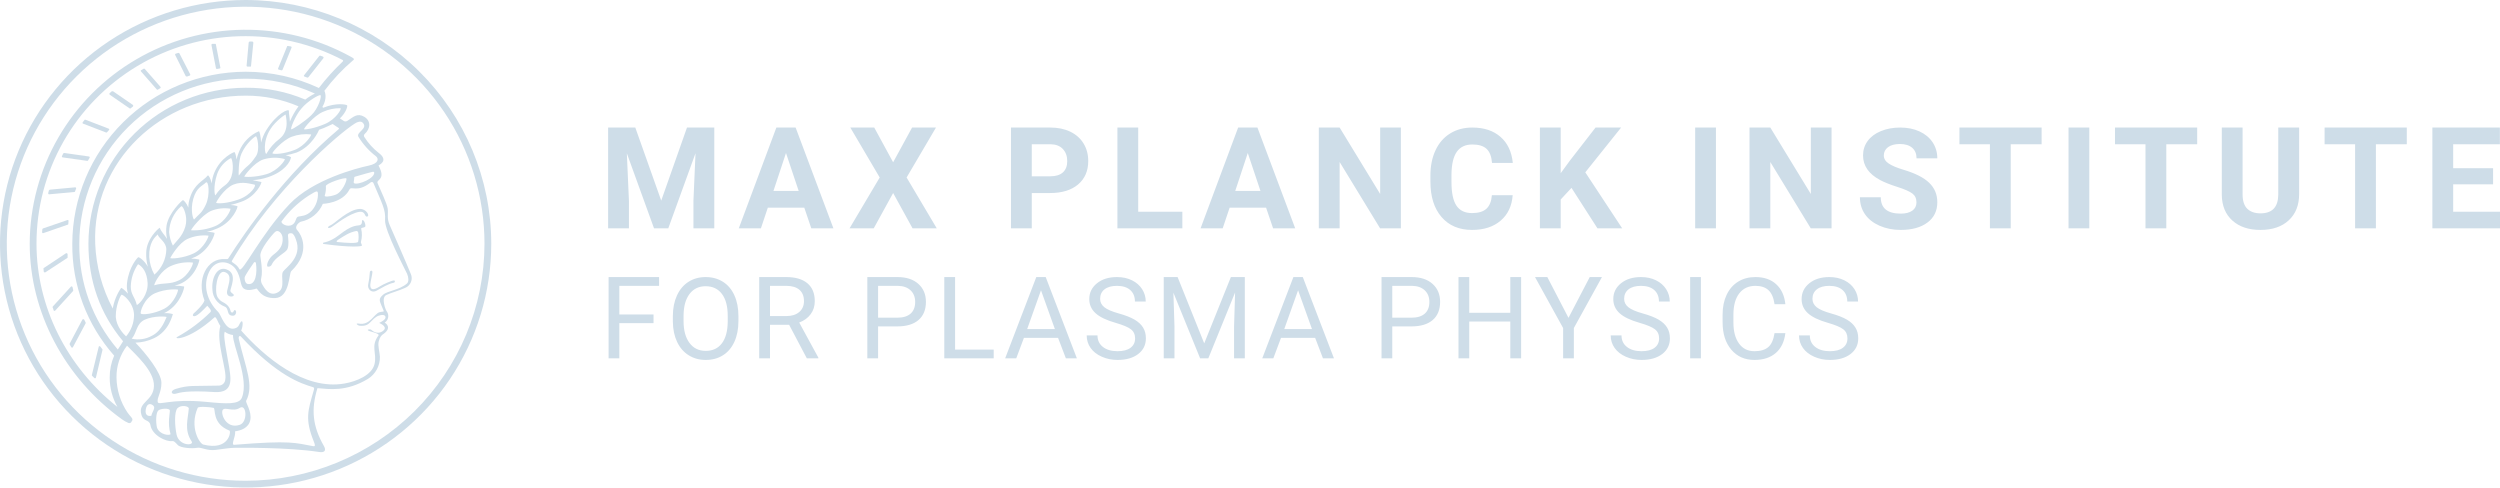 <svg width="200" height="39" viewBox="0 0 200 39" fill="none" xmlns="http://www.w3.org/2000/svg">
<path d="M19.651 0C15.764 0 11.965 1.144 8.733 3.286C5.502 5.429 2.983 8.475 1.496 12.038C0.009 15.601 -0.381 19.522 0.378 23.304C1.136 27.087 3.007 30.561 5.756 33.289C8.504 36.016 12.005 37.873 15.817 38.625C19.629 39.378 23.58 38.992 27.171 37.516C30.761 36.04 33.83 33.54 35.99 30.334C38.149 27.127 39.301 23.357 39.301 19.5C39.297 14.33 37.224 9.373 33.54 5.717C29.856 2.061 24.861 0.005 19.651 0ZM19.651 38.461C15.871 38.461 12.177 37.349 9.035 35.266C5.893 33.182 3.443 30.221 1.997 26.756C0.551 23.291 0.173 19.479 0.91 15.801C1.647 12.123 3.467 8.744 6.139 6.092C8.812 3.44 12.216 1.635 15.923 0.903C19.63 0.171 23.471 0.547 26.963 1.982C30.455 3.417 33.439 5.847 35.538 8.966C37.638 12.084 38.759 15.75 38.759 19.5C38.754 24.527 36.739 29.347 33.157 32.902C29.574 36.457 24.717 38.456 19.651 38.461Z" fill="#CEDDE8"/>
<path d="M31.179 18.015C30.917 17.439 31.086 17.067 31.011 16.659C30.936 16.25 30.506 15.359 30.206 14.653C30.075 14.338 30.917 14.412 30.281 13.242C30.281 13.205 31.161 12.87 30.281 12.22C29.838 11.872 29.458 11.451 29.158 10.976C29.129 10.942 29.113 10.9 29.113 10.855C29.113 10.811 29.129 10.768 29.158 10.735C29.663 10.289 29.682 9.658 29.139 9.342C28.597 9.026 28.297 9.342 27.885 9.602C27.754 9.695 27.68 9.75 27.53 9.695L27.193 9.472C27.698 8.989 27.811 8.506 27.773 8.432C27.736 8.358 26.912 8.19 25.864 8.618L25.789 8.562C26.22 7.838 25.977 7.318 25.958 7.28H25.939C26.617 6.373 27.395 5.545 28.26 4.81H28.279C28.316 4.755 28.335 4.699 28.241 4.643L28.054 4.532C25.424 3.085 22.46 2.344 19.454 2.381C16.447 2.418 13.503 3.233 10.91 4.744C8.318 6.255 6.168 8.411 4.671 10.999C3.175 13.587 2.384 16.517 2.377 19.5C2.377 24.979 5.184 30.253 9.751 33.54C9.913 33.66 10.089 33.76 10.275 33.837C10.309 33.85 10.347 33.853 10.383 33.847C10.419 33.84 10.453 33.824 10.48 33.8L10.537 33.708C10.556 33.688 10.572 33.665 10.582 33.639C10.591 33.614 10.595 33.586 10.593 33.559C10.593 33.429 10.424 33.318 10.2 33.002C9.638 32.172 9.333 31.197 9.32 30.198C9.306 29.28 9.603 28.384 10.162 27.653C10.855 28.378 12.352 29.677 12.315 30.885C12.277 32.092 11.023 32.148 11.304 33.15C11.472 33.782 11.94 33.522 12.034 34.005C12.165 34.822 13.288 35.36 13.774 35.286C13.905 35.267 13.999 35.36 14.223 35.602C14.448 35.843 15.384 35.899 15.758 35.825C16.133 35.75 16.526 36.085 17.255 35.992C17.985 35.899 18.397 35.825 18.79 35.825C19.183 35.825 23.001 35.769 25.527 36.159C25.977 36.233 26.108 36.029 25.92 35.695C25.003 34.097 24.872 32.76 25.396 31.052C26.332 31.126 27.68 31.367 29.439 30.309C29.737 30.121 29.982 29.86 30.149 29.551C30.316 29.242 30.4 28.895 30.393 28.545C30.375 28.155 30.206 27.672 30.3 27.3C30.393 26.929 30.543 26.799 30.693 26.706C31.366 26.223 30.88 25.852 30.768 25.815C30.907 25.727 31.006 25.588 31.045 25.429C31.083 25.269 31.058 25.101 30.973 24.96C30.842 24.83 30.468 23.809 30.899 23.605C31.329 23.4 31.89 23.27 32.414 23.029C32.519 22.986 32.614 22.924 32.693 22.844C32.772 22.765 32.835 22.67 32.877 22.566C32.919 22.462 32.939 22.351 32.937 22.239C32.935 22.127 32.91 22.017 32.864 21.915C32.602 21.246 31.217 18.089 31.179 18.015ZM12.109 33.262C11.978 33.299 11.566 33.318 11.66 32.76C11.753 32.203 12.09 32.278 12.277 32.463C12.464 32.649 12.146 32.983 12.109 33.262ZM28.391 9.88C28.615 9.732 28.859 9.676 29.008 9.806C29.495 10.289 28.466 10.568 28.672 10.939C29.038 11.54 29.514 12.069 30.075 12.499C30.3 12.685 30.337 13.075 29.457 13.26C28.578 13.446 25.041 14.356 23.169 16.325C20.83 18.776 19.351 21.952 19.146 21.525C18.94 21.098 18.472 21.005 18.547 20.875C21.897 15.155 27.156 10.642 28.391 9.88ZM29.925 13.91C29.738 14.449 28.222 14.932 28.297 14.56C28.372 14.189 28.297 14.152 28.41 14.133C28.522 14.115 29.064 13.929 29.813 13.743C29.888 13.725 29.982 13.762 29.925 13.91ZM26.07 14.895C26.033 14.672 27.661 14.133 27.717 14.282C27.773 14.43 27.38 15.396 26.837 15.582C26.295 15.768 25.958 15.749 25.977 15.656C26.056 15.41 26.088 15.152 26.07 14.895ZM22.271 23.363C21.522 23.828 21.111 22.955 20.998 22.788C20.941 22.704 20.903 22.61 20.887 22.51C20.871 22.41 20.877 22.309 20.905 22.212C20.961 21.952 20.998 21.599 20.83 20.485C20.755 19.983 21.766 18.776 22.009 18.553C22.252 18.33 22.589 18.665 22.608 19.036C22.664 19.705 22.271 20.076 21.878 20.373C21.485 20.67 21.298 21.19 21.391 21.32C21.461 21.344 21.537 21.34 21.604 21.309C21.67 21.278 21.722 21.222 21.747 21.153C22.028 20.54 22.87 20.243 23.001 19.909C23.132 19.575 23.057 19.092 23.038 18.869C23.02 18.646 23.207 18.646 23.338 18.665C23.469 18.683 23.6 18.925 23.675 19.166C24.217 20.559 22.87 21.395 22.645 21.729C22.421 22.063 22.851 23.01 22.271 23.363ZM23.413 17.959C23.001 18.238 22.421 17.866 22.533 17.699C23.118 16.893 23.848 16.201 24.685 15.656C25.322 15.266 25.396 15.229 25.434 15.452C25.459 15.961 25.285 16.46 24.947 16.845C24.517 17.309 24.086 17.272 23.862 17.328C23.637 17.383 23.712 17.755 23.413 17.959ZM19.801 22.713C19.613 22.676 19.539 22.323 19.576 22.175C19.613 22.026 20.156 21.209 20.325 20.986C20.337 20.976 20.352 20.97 20.368 20.967C20.384 20.965 20.4 20.967 20.415 20.972C20.43 20.978 20.444 20.987 20.454 20.999C20.464 21.012 20.471 21.026 20.474 21.042C20.587 21.803 20.474 22.862 19.801 22.713ZM25.827 8.952C26.267 8.752 26.746 8.651 27.23 8.655C27.38 8.673 26.875 9.546 25.995 9.918C25.116 10.289 24.404 10.382 24.33 10.345C24.255 10.307 25.097 9.268 25.827 8.952ZM10.237 23.493C9.957 23.177 9.713 23.01 9.694 23.029C9.352 23.525 9.122 24.089 9.021 24.682C8.169 23.08 7.69 21.31 7.617 19.5C7.355 12.926 12.914 7.633 19.688 7.652C21.13 7.652 22.556 7.942 23.88 8.506C23.601 8.885 23.368 9.297 23.188 9.732C23.188 9.379 23.094 9.1 23.113 8.878C23.132 8.655 22.159 9.045 21.298 10.419C21.113 10.726 20.975 11.057 20.886 11.403C20.867 10.883 20.755 10.493 20.718 10.493C19.991 10.809 19.42 11.396 19.127 12.127C19.041 12.332 18.973 12.543 18.921 12.759C18.884 12.406 18.79 12.165 18.753 12.165C18.715 12.165 17.648 12.592 17.143 13.818C17.03 14.09 16.961 14.378 16.937 14.672C16.844 14.245 16.675 13.985 16.619 14.04C16.264 14.486 15.552 14.69 15.197 15.823C15.111 16.075 15.066 16.338 15.066 16.603C14.916 16.232 14.691 16.009 14.635 16.009C14.579 16.009 13.494 17.03 13.325 18.033C13.271 18.392 13.283 18.757 13.363 19.11C13.157 18.776 12.895 18.553 12.783 18.219C12.614 18.312 11.716 19.148 11.697 20.206C11.681 20.588 11.725 20.97 11.828 21.339C11.529 20.8 11.117 20.559 11.061 20.578C11.005 20.596 10.312 21.339 10.162 22.639C10.13 22.926 10.156 23.216 10.237 23.493ZM24.105 8.692C24.629 8.06 25.527 7.559 25.64 7.615C25.752 7.67 25.49 8.655 24.91 9.212C24.33 9.769 23.394 10.363 23.3 10.345C23.207 10.326 23.618 9.249 24.105 8.692ZM22.364 11.106C21.937 11.427 21.581 11.832 21.317 12.295C21.223 12.462 20.961 11.366 21.635 10.326C22.046 9.676 22.87 9.1 22.851 9.175C22.832 9.249 23.244 10.4 22.364 11.106ZM20.474 12.499C19.838 13.446 19.801 13.112 19.108 14.04C19.071 14.078 19.071 12.833 19.314 12.295C19.707 11.422 20.381 10.92 20.474 10.902C20.568 10.883 20.83 11.979 20.474 12.499ZM18.397 14.375C18.079 14.932 17.779 14.802 17.237 15.619C17.18 15.693 17.031 14.95 17.368 13.929C17.562 13.38 17.956 12.924 18.472 12.648C18.584 12.629 18.79 13.706 18.397 14.375ZM16.469 16.362C16.133 17.086 15.927 17.105 15.534 17.55C15.477 17.625 15.197 16.863 15.459 15.916C15.721 14.969 16.207 14.876 16.451 14.616C16.694 14.356 16.825 15.6 16.469 16.362ZM14.897 17.587C14.9 17.776 14.875 17.964 14.822 18.145C14.579 18.943 14.092 19.296 13.831 19.649C13.662 19.312 13.56 18.947 13.531 18.572C13.538 18.177 13.628 17.788 13.795 17.429C13.963 17.071 14.204 16.752 14.504 16.492C14.654 16.492 14.897 17.086 14.897 17.587ZM13.306 19.965C13.295 20.346 13.205 20.721 13.041 21.067C12.876 21.412 12.642 21.72 12.352 21.97C12.109 21.537 11.969 21.054 11.94 20.559C11.903 19.389 12.389 18.98 12.614 18.758C12.708 19.092 13.306 19.352 13.306 19.965ZM11.042 21.135C11.379 21.302 11.772 21.766 11.809 22.657C11.847 23.549 11.21 24.273 10.948 24.403C10.78 23.716 10.462 23.586 10.462 22.918C10.48 22.28 10.681 21.662 11.042 21.135ZM12.408 23.456C13.269 23.085 14.205 23.14 14.242 23.177C14.28 23.215 13.961 24.273 13.138 24.7C12.315 25.128 11.36 25.202 11.267 25.09C11.173 24.979 11.547 23.828 12.408 23.456ZM12.333 22.825C12.389 22.546 12.895 21.617 13.662 21.283C14.214 21.039 14.82 20.943 15.421 21.005C15.515 21.042 15.103 22.045 14.336 22.416C13.569 22.788 13.119 22.583 12.333 22.825ZM13.625 20.633C13.662 20.559 14.28 19.445 15.01 19.11C15.532 18.881 16.107 18.791 16.675 18.85C16.731 18.869 16.338 19.853 15.515 20.262C14.691 20.67 13.587 20.726 13.625 20.633ZM15.29 18.423C15.234 18.386 16.114 17.235 16.862 16.882C17.359 16.677 17.903 16.613 18.434 16.696C18.491 16.752 18.079 17.718 17.218 18.089C16.608 18.338 15.95 18.453 15.29 18.423ZM17.293 16.232C17.255 16.195 17.929 15.062 18.678 14.765C19.426 14.467 20.119 14.746 20.343 14.765C20.568 14.783 20.1 15.6 19.108 15.953C18.116 16.306 17.424 16.288 17.293 16.232ZM19.539 14.115C19.557 14.059 20.306 13.019 21.055 12.759C21.613 12.584 22.21 12.571 22.776 12.722C22.87 12.759 22.252 13.65 21.335 13.929C20.418 14.207 19.52 14.17 19.539 14.115ZM21.803 12.276C21.709 12.22 22.608 11.217 23.338 10.939C23.834 10.757 24.366 10.693 24.891 10.753C24.947 10.79 24.423 11.663 23.562 11.998C22.701 12.332 21.915 12.35 21.803 12.276ZM9.395 32.556C5.353 29.362 2.92 24.533 2.92 19.5C2.916 16.644 3.655 13.835 5.066 11.345C6.478 8.855 8.513 6.77 10.976 5.29C13.438 3.811 16.244 2.987 19.121 2.9C21.999 2.813 24.85 3.464 27.399 4.792C27.412 4.796 27.423 4.804 27.432 4.815C27.44 4.825 27.446 4.838 27.448 4.851C27.45 4.865 27.448 4.878 27.442 4.891C27.437 4.903 27.429 4.914 27.418 4.922C26.726 5.577 26.088 6.285 25.509 7.039C23.677 6.181 21.676 5.737 19.651 5.739C15.976 5.749 12.454 7.202 9.856 9.78C7.257 12.359 5.793 15.854 5.783 19.5C5.753 22.791 6.946 25.978 9.133 28.452C8.893 29.003 8.772 29.597 8.777 30.198C8.773 31.024 8.986 31.837 9.395 32.556ZM9.432 27.95H9.414C7.4 25.592 6.31 22.592 6.345 19.5C6.349 16 7.753 12.644 10.247 10.169C12.742 7.694 16.123 6.301 19.651 6.296C21.563 6.287 23.453 6.693 25.191 7.485C24.918 7.618 24.661 7.78 24.423 7.968C22.916 7.326 21.291 7.004 19.651 7.02C16.317 7.025 13.121 8.342 10.763 10.681C8.406 13.021 7.079 16.192 7.074 19.5C7.074 22.49 8.01 25.109 9.844 27.3C9.751 27.468 9.601 27.69 9.432 27.95ZM10.088 26.91C9.844 26.688 9.32 26.112 9.264 25.369V25.258C9.264 24.459 9.62 23.66 9.713 23.586C9.807 23.512 10.705 24.199 10.724 25.202C10.72 25.828 10.495 26.432 10.088 26.91ZM11.585 25.573C12.315 25.239 13.381 25.313 13.325 25.369C13.269 25.425 12.988 26.446 12.165 26.855C11.672 27.135 11.091 27.221 10.537 27.096C10.967 26.613 10.873 25.907 11.585 25.573ZM12.558 34.209C12.446 33.708 12.483 33.039 12.652 32.853C12.82 32.667 13.569 32.63 13.587 32.835C13.606 33.039 13.381 33.837 13.643 34.729C13.587 34.859 12.783 34.803 12.558 34.209ZM12.614 32.148C12.558 31.776 12.914 31.423 12.914 30.625C12.914 29.826 11.678 28.285 10.836 27.412C11.348 27.398 11.852 27.278 12.315 27.059C13.55 26.483 13.793 25.183 13.831 25.128C13.6 25.062 13.359 25.037 13.119 25.053L13.269 24.979C14.467 24.329 14.785 22.936 14.729 22.918C14.482 22.87 14.231 22.851 13.98 22.862L14.354 22.732C15.627 22.23 15.983 20.819 15.945 20.763C15.73 20.715 15.511 20.69 15.29 20.689L15.646 20.54C16.806 19.965 17.218 18.665 17.162 18.628C16.961 18.57 16.753 18.545 16.544 18.553C16.834 18.489 17.116 18.395 17.386 18.275C18.64 17.736 19.052 16.547 18.996 16.492C18.814 16.435 18.625 16.404 18.434 16.399C18.714 16.337 18.989 16.256 19.258 16.157C20.493 15.749 20.98 14.579 20.905 14.56L20.212 14.412C20.633 14.388 21.049 14.307 21.448 14.17C22.776 13.725 23.244 12.926 23.282 12.573C23.15 12.495 23.003 12.444 22.851 12.425C23.15 12.375 23.444 12.3 23.731 12.202C24.966 11.7 25.49 10.475 25.527 10.382C25.777 10.3 26.021 10.201 26.257 10.085L26.613 9.918L26.912 10.122C27.099 10.233 27.174 10.27 27.081 10.345C22.832 13.929 19.651 18.479 18.266 20.67C18.229 20.745 18.154 20.726 18.023 20.726C16.544 20.615 15.702 22.379 16.357 24.032C16.282 24.366 15.571 25.016 15.515 25.053C15.459 25.09 15.328 25.313 15.571 25.295C15.814 25.276 16.357 24.7 16.582 24.459C16.657 24.57 16.993 24.83 16.825 24.979C16.052 25.744 15.177 26.4 14.223 26.929C13.737 27.152 15.01 27.319 17.162 25.387C17.293 25.276 17.442 25.833 17.63 26.075C17.255 27.282 18.172 29.622 18.023 30.346C18.018 30.481 17.96 30.608 17.863 30.702C17.765 30.795 17.634 30.848 17.499 30.848C15.365 30.903 15.159 30.792 14.074 31.108C13.569 31.256 13.7 31.59 14.055 31.497C14.411 31.405 14.916 31.219 17.218 31.367C17.798 31.386 18.434 31.256 18.434 30.309C18.434 29.362 17.761 26.892 17.985 26.539C18.175 26.684 18.402 26.774 18.64 26.799C18.603 27.635 19.95 30.328 19.351 31.813C19.127 32.37 18.154 32.315 16.469 32.148C13.606 31.869 12.67 32.482 12.614 32.148ZM19.183 33.986C18.079 34.358 17.63 33.076 17.817 32.797C18.004 32.519 18.64 32.983 19.183 32.63C19.726 32.278 19.838 33.763 19.183 33.986ZM14.13 34.785C13.98 34.097 13.924 32.928 14.205 32.649C14.486 32.37 15.122 32.482 15.103 32.686C15.047 33.485 14.71 34.395 15.328 35.305C15.571 35.657 14.354 35.713 14.13 34.785ZM16.264 35.565C15.964 35.49 15.141 34.19 15.814 32.63C15.87 32.482 16.9 32.575 17.087 32.63C17.274 32.686 16.937 33.893 18.36 34.45C18.491 34.506 18.341 36.085 16.264 35.565ZM25.097 31.238C24.629 32.872 24.386 33.522 25.097 35.305C25.191 35.546 25.265 35.732 25.059 35.695C23.618 35.435 23.3 35.212 18.753 35.583C18.434 35.62 18.865 34.952 18.809 34.506C19.22 34.45 19.894 34.265 20.025 33.596C20.156 32.928 19.632 32.185 19.688 32.073C20.343 30.829 19.651 29.455 19.108 27.133C19.052 26.91 19.183 26.817 19.277 26.929C22.196 30.067 24.049 30.68 25.059 30.977C25.153 31.015 25.134 31.126 25.097 31.238ZM32.564 22.676C31.947 23.215 31.011 23.252 30.637 23.586C30.262 23.92 30.356 24.05 30.562 24.552C30.768 25.053 30.768 24.867 30.356 24.979C29.944 25.09 29.588 26.056 28.709 25.889C28.372 25.833 28.615 26.038 28.746 26.056C29.233 26.112 29.439 25.963 29.607 25.796C29.776 25.629 30.019 25.35 30.281 25.258C30.543 25.165 30.824 25.165 30.842 25.369C30.861 25.573 30.487 25.759 30.337 25.833C30.524 25.926 31.067 26.186 30.599 26.502C30.131 26.817 29.738 26.409 29.682 26.372C29.626 26.335 29.364 26.335 29.439 26.427C29.514 26.52 30.412 26.669 30.281 26.836C29.626 27.709 30.169 28.229 29.963 29.12C29.757 30.012 28.522 30.513 27.567 30.68C24.311 31.256 21.148 28.526 19.295 26.446C19.464 26.056 19.445 25.555 19.277 25.74C19.108 25.926 19.146 26.186 18.753 26.279C18.023 26.465 17.686 25.183 17.461 24.96C16.563 24.087 16.207 22.843 16.731 21.747C17.255 20.652 18.416 20.875 18.865 21.543C19.314 22.212 19.183 22.843 19.501 23.085C19.819 23.326 20.399 23.122 20.512 23.085C20.624 23.047 20.83 23.883 22.009 23.846C23.188 23.809 23.113 21.859 23.3 21.692C24.91 20.132 24.086 18.739 23.787 18.423C23.487 18.108 23.974 17.755 24.068 17.736C24.456 17.658 24.819 17.487 25.126 17.238C25.433 16.988 25.673 16.669 25.827 16.306C25.827 16.306 27.399 16.269 27.96 15.155C28.11 14.857 28.578 15.433 29.626 14.616C29.643 14.595 29.666 14.578 29.693 14.569C29.719 14.56 29.747 14.558 29.774 14.563C29.802 14.569 29.827 14.582 29.847 14.602C29.867 14.621 29.881 14.645 29.888 14.672C30.58 16.325 30.861 16.77 30.805 17.606C30.749 18.442 32.433 21.599 32.564 21.896C32.695 22.193 32.714 22.527 32.564 22.676Z" fill="#CEDDE8"/>
<path d="M28.784 16.713C27.867 16.75 26.8 17.865 26.463 18.013C26.126 18.162 26.22 18.292 26.426 18.218C26.631 18.143 27.53 17.345 28.428 17.029C29.326 16.713 29.102 17.363 29.364 17.326C29.626 17.289 29.308 16.695 28.784 16.713Z" fill="#CEDDE8"/>
<path d="M28.99 17.606C28.915 17.625 29.065 18.015 28.672 18.033C27.811 18.089 27.119 18.906 26.595 19.148C26.373 19.271 26.133 19.359 25.884 19.408C25.869 19.41 25.855 19.418 25.846 19.431C25.838 19.443 25.834 19.458 25.837 19.473C25.839 19.488 25.848 19.501 25.86 19.509C25.872 19.518 25.887 19.522 25.902 19.519C28.092 19.816 28.934 19.723 28.953 19.649C28.971 19.575 28.84 19.426 28.878 19.333C28.969 19 28.975 18.649 28.897 18.312C28.859 18.163 29.233 18.256 29.233 18.071C29.233 17.885 29.121 17.588 28.99 17.606ZM28.653 19.333C28.616 19.501 27.624 19.426 27.1 19.371C26.969 19.371 26.763 19.352 27.156 19.111C27.549 18.869 27.923 18.591 28.504 18.479C28.538 18.478 28.571 18.488 28.598 18.509C28.625 18.529 28.645 18.558 28.653 18.591C28.701 18.836 28.701 19.088 28.653 19.333Z" fill="#CEDDE8"/>
<path d="M31.515 22.435C31.347 22.435 30.673 22.732 30.411 22.899C30.149 23.066 29.588 23.4 29.625 22.75C29.644 22.509 29.794 21.933 29.794 21.766C29.794 21.599 29.607 21.636 29.588 21.766C29.568 22.097 29.524 22.426 29.457 22.75C29.382 23.085 29.681 23.493 30.131 23.252C30.58 23.01 31.029 22.713 31.497 22.62C31.609 22.602 31.628 22.435 31.515 22.435Z" fill="#CEDDE8"/>
<path d="M18.809 24.812C18.678 24.756 18.716 25.035 18.547 24.997C18.379 24.96 18.51 24.756 18.21 24.44C17.911 24.125 17.686 24.218 17.406 23.772C17.125 23.326 17.349 21.543 17.986 21.766C18.622 21.989 18.285 22.695 18.173 23.252C18.061 23.809 18.641 23.772 18.697 23.642C18.753 23.512 18.491 23.475 18.435 23.289C18.379 23.103 19.09 21.878 18.098 21.543C17.387 21.302 16.9 22.212 16.994 23.196C17.007 23.484 17.104 23.762 17.274 23.996C17.443 24.23 17.677 24.41 17.948 24.515C18.379 24.663 18.061 25.258 18.641 25.258C18.903 25.258 18.959 24.867 18.809 24.812Z" fill="#CEDDE8"/>
<path d="M24.571 6.203C24.609 6.221 24.628 6.203 24.665 6.184L25.881 4.643C25.889 4.623 25.89 4.601 25.883 4.58C25.876 4.56 25.862 4.543 25.844 4.531L25.638 4.457C25.623 4.449 25.605 4.446 25.588 4.45C25.571 4.453 25.555 4.462 25.544 4.476L24.328 6.017C24.291 6.054 24.309 6.11 24.366 6.129L24.571 6.203Z" fill="#CEDDE8"/>
<path d="M22.309 5.572L22.515 5.628C22.534 5.629 22.553 5.625 22.57 5.615C22.587 5.605 22.6 5.59 22.608 5.572L23.319 3.826C23.326 3.816 23.329 3.804 23.329 3.791C23.33 3.779 23.327 3.767 23.322 3.755C23.316 3.744 23.308 3.735 23.298 3.728C23.287 3.721 23.276 3.716 23.263 3.715L23.038 3.678H22.982L22.253 5.461C22.246 5.471 22.243 5.483 22.242 5.496C22.242 5.508 22.244 5.52 22.25 5.531C22.256 5.543 22.264 5.552 22.274 5.559C22.284 5.566 22.296 5.571 22.309 5.572Z" fill="#CEDDE8"/>
<path d="M19.801 5.33H20.007C20.045 5.348 20.082 5.311 20.082 5.274L20.269 3.417C20.27 3.395 20.262 3.374 20.249 3.357C20.235 3.34 20.216 3.329 20.194 3.324H19.989C19.932 3.324 19.914 3.361 19.895 3.398L19.727 5.256C19.727 5.275 19.734 5.294 19.748 5.308C19.762 5.322 19.782 5.33 19.801 5.33Z" fill="#CEDDE8"/>
<path d="M17.366 5.517L17.572 5.479C17.61 5.479 17.647 5.442 17.628 5.405L17.273 3.567C17.273 3.529 17.235 3.492 17.198 3.511H16.973C16.936 3.529 16.898 3.567 16.917 3.604L17.273 5.442C17.273 5.498 17.31 5.517 17.366 5.517Z" fill="#CEDDE8"/>
<path d="M14.858 6.091L14.952 6.128L15.158 6.054C15.17 6.053 15.182 6.048 15.192 6.041C15.203 6.034 15.211 6.025 15.216 6.014C15.222 6.003 15.225 5.99 15.224 5.978C15.224 5.966 15.22 5.953 15.214 5.943L14.353 4.271C14.345 4.255 14.331 4.242 14.313 4.235C14.296 4.228 14.277 4.228 14.259 4.234L14.072 4.29C14.06 4.291 14.048 4.296 14.038 4.303C14.028 4.31 14.019 4.319 14.014 4.331C14.008 4.342 14.005 4.354 14.006 4.366C14.006 4.379 14.01 4.391 14.016 4.401L14.858 6.091Z" fill="#CEDDE8"/>
<path d="M12.538 7.15C12.556 7.188 12.594 7.188 12.631 7.169L12.819 7.058C12.828 7.052 12.836 7.045 12.842 7.036C12.848 7.027 12.852 7.017 12.854 7.006C12.855 6.996 12.855 6.985 12.852 6.974C12.849 6.964 12.844 6.954 12.837 6.946L11.583 5.516C11.546 5.479 11.508 5.479 11.49 5.498L11.303 5.609C11.246 5.628 11.246 5.683 11.284 5.72L12.538 7.15Z" fill="#CEDDE8"/>
<path d="M10.37 8.673C10.407 8.692 10.444 8.692 10.463 8.655L10.632 8.525C10.649 8.507 10.658 8.484 10.658 8.46C10.658 8.435 10.649 8.412 10.632 8.395L9.041 7.299H8.947L8.779 7.447C8.762 7.465 8.752 7.488 8.752 7.512C8.752 7.537 8.762 7.56 8.779 7.577L10.37 8.673Z" fill="#CEDDE8"/>
<path d="M8.497 10.605C8.512 10.607 8.527 10.604 8.541 10.598C8.554 10.591 8.565 10.581 8.572 10.568L8.722 10.401C8.759 10.364 8.741 10.308 8.685 10.289L6.85 9.583C6.813 9.565 6.776 9.565 6.757 9.602L6.626 9.769C6.615 9.778 6.607 9.791 6.603 9.804C6.599 9.818 6.599 9.832 6.602 9.846C6.606 9.86 6.614 9.872 6.625 9.882C6.636 9.891 6.649 9.897 6.663 9.899L8.497 10.605Z" fill="#CEDDE8"/>
<path d="M5.016 12.592L6.981 12.871C7.018 12.871 7.056 12.852 7.056 12.815L7.168 12.629C7.174 12.619 7.178 12.607 7.178 12.594C7.179 12.582 7.176 12.569 7.17 12.558C7.165 12.547 7.156 12.538 7.146 12.531C7.136 12.524 7.124 12.519 7.112 12.518L5.147 12.239L5.053 12.276C5.03 12.348 4.998 12.416 4.96 12.481C4.953 12.491 4.95 12.503 4.949 12.516C4.949 12.528 4.952 12.54 4.957 12.552C4.963 12.563 4.971 12.572 4.981 12.579C4.991 12.586 5.003 12.591 5.016 12.592Z" fill="#CEDDE8"/>
<path d="M3.949 15.544L5.952 15.358C5.966 15.358 5.981 15.353 5.991 15.342C6.002 15.332 6.008 15.318 6.008 15.303C6.038 15.237 6.063 15.168 6.083 15.098C6.09 15.086 6.093 15.073 6.093 15.059C6.093 15.045 6.088 15.031 6.08 15.019C6.073 15.008 6.062 14.998 6.049 14.993C6.036 14.987 6.022 14.985 6.008 14.987L3.986 15.173L3.912 15.229L3.855 15.451C3.855 15.507 3.893 15.563 3.949 15.544Z" fill="#CEDDE8"/>
<path d="M5.464 17.921C5.464 17.847 5.483 17.754 5.483 17.68C5.483 17.605 5.445 17.587 5.389 17.605L3.443 18.274C3.405 18.293 3.387 18.311 3.387 18.348C3.387 18.385 3.368 18.497 3.368 18.571C3.366 18.585 3.368 18.599 3.374 18.612C3.38 18.625 3.389 18.636 3.401 18.643C3.412 18.651 3.426 18.655 3.44 18.656C3.454 18.656 3.468 18.652 3.48 18.645L5.408 17.977C5.415 17.977 5.423 17.975 5.429 17.973C5.436 17.97 5.442 17.966 5.448 17.96C5.453 17.955 5.457 17.949 5.46 17.942C5.463 17.936 5.464 17.928 5.464 17.921Z" fill="#CEDDE8"/>
<path d="M5.408 20.578V20.336C5.406 20.322 5.401 20.308 5.393 20.296C5.385 20.284 5.374 20.273 5.362 20.266C5.349 20.259 5.335 20.255 5.32 20.254C5.305 20.253 5.291 20.256 5.277 20.262L3.518 21.432C3.48 21.432 3.48 21.469 3.48 21.506C3.48 21.543 3.499 21.655 3.499 21.729C3.503 21.742 3.51 21.754 3.519 21.764C3.528 21.774 3.539 21.782 3.552 21.787C3.564 21.792 3.578 21.795 3.591 21.794C3.605 21.794 3.618 21.791 3.63 21.785L5.389 20.633C5.408 20.615 5.427 20.596 5.408 20.578Z" fill="#CEDDE8"/>
<path d="M5.858 23.214L5.802 22.972C5.8 22.958 5.793 22.945 5.784 22.934C5.774 22.924 5.762 22.916 5.748 22.912C5.734 22.908 5.72 22.908 5.706 22.912C5.692 22.916 5.68 22.924 5.671 22.935L4.23 24.514C4.211 24.532 4.192 24.57 4.211 24.588C4.23 24.607 4.267 24.737 4.286 24.811C4.288 24.825 4.294 24.838 4.304 24.849C4.313 24.86 4.325 24.867 4.339 24.871C4.353 24.875 4.368 24.875 4.381 24.871C4.395 24.867 4.407 24.859 4.417 24.848L5.839 23.288C5.858 23.27 5.858 23.251 5.858 23.214Z" fill="#CEDDE8"/>
<path d="M6.587 25.572L5.577 27.485C5.558 27.504 5.577 27.541 5.577 27.559L5.708 27.782C5.716 27.793 5.727 27.802 5.739 27.807C5.752 27.812 5.765 27.814 5.779 27.812C5.792 27.81 5.805 27.805 5.816 27.796C5.826 27.788 5.834 27.776 5.839 27.764L6.849 25.869C6.849 25.851 6.868 25.832 6.849 25.795L6.737 25.572C6.728 25.561 6.717 25.551 6.704 25.545C6.691 25.538 6.677 25.535 6.662 25.535C6.648 25.535 6.633 25.538 6.62 25.545C6.607 25.551 6.596 25.561 6.587 25.572Z" fill="#CEDDE8"/>
<path d="M8.028 27.727C7.99 27.671 7.897 27.69 7.897 27.746L7.354 29.974C7.335 30.011 7.354 30.03 7.354 30.048L7.541 30.234C7.549 30.245 7.56 30.254 7.573 30.259C7.585 30.264 7.599 30.266 7.612 30.264C7.626 30.262 7.638 30.257 7.649 30.248C7.66 30.239 7.668 30.228 7.672 30.216L8.196 28.006C8.215 27.987 8.196 27.968 8.196 27.95L8.028 27.727Z" fill="#CEDDE8"/>
<path d="M48.65 10.204H50.824L52.898 16.05L54.959 10.204H57.143V18.264H55.475V16.061L55.641 12.256L53.463 18.264H52.321L50.147 12.262L50.315 16.061V18.264H48.65V10.204ZM64.903 18.264L64.342 16.611H61.427L60.873 18.264H59.104L62.109 10.204H63.65L66.672 18.264H64.903ZM62.879 12.24L61.876 15.274H63.894L62.879 12.24ZM69.939 10.204L71.451 12.982L72.966 10.204H74.878L72.528 14.2L74.939 18.264H73.003L71.451 15.441L69.9 18.264H67.966L70.377 14.2L68.025 10.204H69.939ZM83.999 15.443H82.542V18.264H80.878V10.204H84.026C84.633 10.204 85.167 10.315 85.626 10.537C86.086 10.76 86.44 11.075 86.688 11.484C86.936 11.893 87.059 12.358 87.059 12.881C87.059 13.674 86.788 14.299 86.247 14.757C85.705 15.214 84.956 15.443 83.999 15.443ZM82.542 11.541V14.104H84.026C84.466 14.104 84.802 13.999 85.033 13.79C85.263 13.581 85.379 13.281 85.379 12.892C85.379 12.493 85.262 12.169 85.03 11.922C84.797 11.675 84.475 11.548 84.065 11.541H82.542ZM91.057 10.204V16.938H94.588V18.264H89.393V10.204H91.057ZM101.847 18.264L101.286 16.611H98.371L97.816 18.264H96.047L99.052 10.204H100.594L103.615 18.264H101.847ZM99.822 12.24L98.819 15.274H100.837L99.822 12.24ZM112.071 10.204V18.264H110.407L107.171 12.96V18.264H105.506V10.204H107.171L110.413 15.519V10.204H112.071ZM119.35 15.615H121.014C120.951 16.478 120.631 17.157 120.052 17.652C119.473 18.147 118.711 18.394 117.766 18.394C116.73 18.394 115.916 18.05 115.323 17.362C114.73 16.674 114.433 15.73 114.433 14.53V14.042C114.433 13.276 114.57 12.601 114.844 12.017C115.117 11.434 115.508 10.986 116.017 10.673C116.525 10.36 117.115 10.204 117.786 10.204C118.718 10.204 119.469 10.452 120.038 10.948C120.607 11.443 120.936 12.139 121.024 13.034H119.362C119.321 12.516 119.176 12.141 118.926 11.908C118.677 11.675 118.296 11.559 117.786 11.559C117.232 11.559 116.818 11.755 116.543 12.146C116.268 12.537 116.126 13.144 116.118 13.966V14.567C116.118 15.426 116.25 16.054 116.515 16.451C116.78 16.849 117.197 17.047 117.766 17.047C118.279 17.047 118.662 16.931 118.915 16.698C119.168 16.465 119.313 16.104 119.35 15.615ZM127.794 18.264L125.72 15.03L124.856 15.96V18.264H123.192V10.204H124.856V13.857L125.587 12.855L127.644 10.204H129.689L126.823 13.786L129.773 18.264H127.794ZM137.275 10.204V18.264H135.613V10.204H137.275ZM146.525 10.204V18.264H144.861L141.625 12.96V18.264H139.961V10.204H141.625L144.867 15.519V10.204H146.525ZM153.317 16.189C153.317 15.88 153.206 15.643 152.984 15.477C152.763 15.312 152.363 15.137 151.787 14.953C151.21 14.769 150.754 14.587 150.417 14.408C149.501 13.921 149.043 13.262 149.043 12.434C149.043 12.002 149.166 11.618 149.412 11.28C149.657 10.943 150.01 10.679 150.47 10.489C150.93 10.299 151.446 10.204 152.019 10.204C152.597 10.204 153.11 10.307 153.561 10.514C154.011 10.721 154.361 11.012 154.611 11.387C154.86 11.763 154.985 12.19 154.985 12.668H153.323C153.323 12.305 153.207 12.023 152.973 11.822C152.74 11.621 152.413 11.52 151.993 11.52C151.586 11.52 151.27 11.605 151.044 11.773C150.818 11.942 150.705 12.163 150.705 12.438C150.705 12.696 150.838 12.912 151.102 13.086C151.367 13.26 151.756 13.424 152.269 13.577C153.215 13.858 153.904 14.207 154.336 14.624C154.769 15.041 154.985 15.559 154.985 16.18C154.985 16.871 154.721 17.413 154.193 17.805C153.665 18.198 152.953 18.394 152.058 18.394C151.437 18.394 150.872 18.282 150.362 18.058C149.853 17.833 149.464 17.526 149.195 17.135C148.927 16.744 148.793 16.292 148.793 15.779H150.462C150.462 16.653 150.994 17.09 152.058 17.09C152.454 17.09 152.763 17.011 152.984 16.853C153.206 16.695 153.317 16.474 153.317 16.189ZM163.329 10.204V11.541H160.858V18.264H159.194V11.541H156.754V10.204H163.329ZM167.144 10.204V18.264H165.482V10.204H167.144ZM175.774 10.204V11.541H173.304V18.264H171.639V11.541H169.199V10.204H175.774ZM182.261 10.204H183.931V15.525C183.931 16.409 183.655 17.108 183.102 17.623C182.55 18.137 181.794 18.394 180.836 18.394C179.895 18.394 179.146 18.145 178.592 17.645C178.037 17.146 177.754 16.46 177.743 15.587V10.204H179.407V15.545C179.407 16.076 179.534 16.462 179.787 16.704C180.04 16.947 180.39 17.068 180.836 17.068C181.772 17.068 182.247 16.575 182.261 15.59V10.204ZM192.543 10.204V11.541H190.072V18.264H188.408V11.541H185.968V10.204H192.543ZM199.447 13.454V14.746H196.254V16.938H200V18.264H194.59V10.204H199.99V11.541H196.254V13.454H199.447Z" fill="#CEDDE8"/>
<path d="M52.282 25.155V25.852H49.547V28.665H48.688V22.165H52.726V22.868H49.547V25.155H52.282ZM59.074 25.28V25.688C59.074 26.32 58.966 26.871 58.751 27.343C58.536 27.814 58.232 28.174 57.837 28.422C57.443 28.671 56.983 28.795 56.458 28.795C55.945 28.795 55.49 28.67 55.093 28.42C54.695 28.171 54.387 27.814 54.168 27.352C53.949 26.889 53.836 26.354 53.829 25.746V25.28C53.829 24.661 53.939 24.113 54.157 23.637C54.375 23.161 54.684 22.796 55.082 22.544C55.481 22.291 55.936 22.165 56.45 22.165C56.972 22.165 57.433 22.29 57.831 22.54C58.23 22.79 58.536 23.151 58.751 23.626C58.966 24.1 59.074 24.651 59.074 25.28ZM58.218 25.75V25.273C58.218 24.508 58.063 23.921 57.752 23.512C57.442 23.103 57.008 22.898 56.45 22.898C55.907 22.898 55.479 23.103 55.167 23.512C54.855 23.921 54.695 24.488 54.685 25.214V25.688C54.685 26.428 54.843 27.011 55.158 27.434C55.473 27.858 55.906 28.07 56.458 28.07C57.013 28.07 57.443 27.87 57.747 27.47C58.052 27.07 58.209 26.497 58.218 25.75ZM64.545 28.665L63.131 25.984H61.6V28.665H60.736V22.165H62.893C63.627 22.165 64.192 22.329 64.588 22.658C64.984 22.987 65.182 23.465 65.182 24.094C65.182 24.494 65.072 24.841 64.852 25.137C64.633 25.433 64.328 25.655 63.937 25.803L65.468 28.611V28.665H64.545ZM61.6 22.868V25.285H62.92C63.347 25.285 63.687 25.177 63.939 24.961C64.192 24.744 64.318 24.455 64.318 24.093C64.318 23.7 64.198 23.398 63.957 23.187C63.716 22.977 63.369 22.87 62.916 22.868H61.6ZM71.781 26.112H70.246V28.665H69.386V22.165H71.789C72.503 22.165 73.062 22.346 73.467 22.709C73.871 23.071 74.074 23.55 74.074 24.146C74.074 24.776 73.876 25.262 73.48 25.602C73.084 25.942 72.518 26.112 71.781 26.112ZM70.246 22.868V25.415H71.789C72.249 25.415 72.602 25.307 72.847 25.091C73.092 24.875 73.214 24.563 73.214 24.157C73.214 23.769 73.092 23.46 72.847 23.228C72.602 22.996 72.266 22.876 71.838 22.868H70.246ZM76.407 22.165V27.968H79.496V28.665H75.543V22.165H76.407ZM85.269 28.665L84.644 27.028H81.914L81.3 28.665H80.413L82.904 22.165H83.656L86.149 28.665H85.269ZM83.279 23.222L82.174 26.325H84.391L83.279 23.222ZM89.254 25.829C88.517 25.62 87.981 25.363 87.645 25.057C87.309 24.751 87.142 24.374 87.142 23.925C87.142 23.416 87.347 22.995 87.757 22.663C88.167 22.331 88.7 22.165 89.356 22.165C89.805 22.165 90.205 22.251 90.556 22.423C90.907 22.595 91.178 22.832 91.371 23.134C91.563 23.436 91.659 23.766 91.659 24.125H90.795C90.795 23.734 90.67 23.426 90.419 23.203C90.168 22.98 89.814 22.868 89.356 22.868C88.933 22.868 88.603 22.96 88.366 23.144C88.128 23.328 88.01 23.584 88.01 23.911C88.01 24.174 88.122 24.396 88.347 24.578C88.572 24.759 88.956 24.925 89.498 25.075C90.039 25.226 90.463 25.392 90.77 25.573C91.076 25.755 91.303 25.967 91.45 26.21C91.598 26.452 91.671 26.738 91.671 27.066C91.671 27.589 91.466 28.008 91.054 28.323C90.643 28.638 90.092 28.795 89.401 28.795C88.954 28.795 88.536 28.71 88.148 28.539C87.759 28.368 87.46 28.135 87.25 27.839C87.04 27.543 86.935 27.207 86.935 26.831H87.799C87.799 27.222 87.944 27.531 88.236 27.757C88.527 27.983 88.916 28.096 89.401 28.096C89.856 28.096 90.204 28.005 90.445 27.822C90.687 27.639 90.808 27.39 90.808 27.074C90.808 26.759 90.696 26.514 90.472 26.342C90.248 26.169 89.842 25.998 89.254 25.829ZM93.098 22.165H94.208L96.338 27.469L98.471 22.165H99.585V28.665H98.725V26.134L98.807 23.402L96.666 28.665H96.009L93.872 23.414L93.958 26.134V28.665H93.098V22.165ZM105.836 28.665L105.212 27.028H102.481L101.867 28.665H100.981L103.472 22.165H104.223L106.716 28.665H105.836ZM103.847 23.222L102.741 26.325H104.958L103.847 23.222ZM112.917 26.112H111.382V28.665H110.522V22.165H112.925C113.639 22.165 114.198 22.346 114.602 22.709C115.007 23.071 115.209 23.55 115.209 24.146C115.209 24.776 115.011 25.262 114.616 25.602C114.22 25.942 113.654 26.112 112.917 26.112ZM111.382 22.868V25.415H112.925C113.385 25.415 113.737 25.307 113.982 25.091C114.227 24.875 114.35 24.563 114.35 24.157C114.35 23.769 114.227 23.46 113.982 23.228C113.737 22.996 113.401 22.876 112.974 22.868H111.382ZM121.69 22.165V28.665H120.824V25.724H117.539V28.665H116.679V22.165H117.539V25.025H120.824V22.165H121.69ZM123.786 22.165L125.479 25.428L127.18 22.165H128.156L125.909 26.241V28.665H125.049V26.241L122.801 22.165H123.786ZM131.176 25.829C130.439 25.62 129.902 25.363 129.567 25.057C129.231 24.751 129.063 24.374 129.063 23.925C129.063 23.416 129.268 22.995 129.678 22.663C130.088 22.331 130.621 22.165 131.278 22.165C131.727 22.165 132.127 22.251 132.477 22.423C132.828 22.595 133.1 22.832 133.292 23.134C133.484 23.436 133.581 23.766 133.581 24.125H132.717C132.717 23.734 132.591 23.426 132.34 23.203C132.089 22.98 131.735 22.868 131.278 22.868C130.855 22.868 130.525 22.96 130.287 23.144C130.05 23.328 129.931 23.584 129.931 23.911C129.931 24.174 130.044 24.396 130.269 24.578C130.494 24.759 130.877 24.925 131.419 25.075C131.961 25.226 132.385 25.392 132.691 25.573C132.998 25.755 133.225 25.967 133.372 26.21C133.519 26.452 133.593 26.738 133.593 27.066C133.593 27.589 133.387 28.008 132.976 28.323C132.564 28.638 132.013 28.795 131.323 28.795C130.875 28.795 130.457 28.71 130.069 28.539C129.681 28.368 129.382 28.135 129.172 27.839C128.961 27.543 128.856 27.207 128.856 26.831H129.72C129.72 27.222 129.866 27.531 130.157 27.757C130.448 27.983 130.837 28.096 131.323 28.096C131.777 28.096 132.125 28.005 132.367 27.822C132.608 27.639 132.729 27.39 132.729 27.074C132.729 26.759 132.617 26.514 132.393 26.342C132.17 26.169 131.764 25.998 131.176 25.829ZM136.072 22.165V28.665H135.212V22.165H136.072ZM141.963 26.652H142.829C142.747 27.337 142.492 27.866 142.064 28.238C141.636 28.609 141.067 28.795 140.356 28.795C139.586 28.795 138.969 28.522 138.505 27.975C138.04 27.428 137.808 26.697 137.808 25.781V25.161C137.808 24.561 137.916 24.034 138.133 23.579C138.35 23.124 138.657 22.774 139.053 22.531C139.45 22.287 139.909 22.165 140.432 22.165C141.125 22.165 141.68 22.357 142.098 22.741C142.516 23.125 142.759 23.656 142.829 24.334H141.963C141.889 23.818 141.728 23.445 141.478 23.214C141.228 22.983 140.879 22.868 140.432 22.868C139.883 22.868 139.453 23.069 139.141 23.47C138.829 23.872 138.673 24.443 138.673 25.183V25.807C138.673 26.507 138.821 27.064 139.117 27.477C139.412 27.89 139.825 28.096 140.356 28.096C140.834 28.096 141.2 27.989 141.455 27.774C141.71 27.56 141.88 27.186 141.963 26.652ZM146.241 25.829C145.504 25.62 144.968 25.363 144.632 25.057C144.296 24.751 144.129 24.374 144.129 23.925C144.129 23.416 144.334 22.995 144.744 22.663C145.154 22.331 145.687 22.165 146.343 22.165C146.792 22.165 147.192 22.251 147.543 22.423C147.894 22.595 148.165 22.832 148.358 23.134C148.55 23.436 148.646 23.766 148.646 24.125H147.782C147.782 23.734 147.657 23.426 147.406 23.203C147.155 22.98 146.801 22.868 146.343 22.868C145.92 22.868 145.59 22.96 145.353 23.144C145.115 23.328 144.997 23.584 144.997 23.911C144.997 24.174 145.109 24.396 145.334 24.578C145.559 24.759 145.943 24.925 146.485 25.075C147.026 25.226 147.45 25.392 147.757 25.573C148.063 25.755 148.29 25.967 148.437 26.21C148.585 26.452 148.659 26.738 148.659 27.066C148.659 27.589 148.453 28.008 148.041 28.323C147.63 28.638 147.079 28.795 146.388 28.795C145.941 28.795 145.523 28.71 145.135 28.539C144.746 28.368 144.447 28.135 144.237 27.839C144.027 27.543 143.922 27.207 143.922 26.831H144.786C144.786 27.222 144.931 27.531 145.223 27.757C145.514 27.983 145.903 28.096 146.388 28.096C146.843 28.096 147.191 28.005 147.432 27.822C147.674 27.639 147.795 27.39 147.795 27.074C147.795 26.759 147.683 26.514 147.459 26.342C147.235 26.169 146.829 25.998 146.241 25.829Z" fill="#CEDDE8"/>
</svg>
